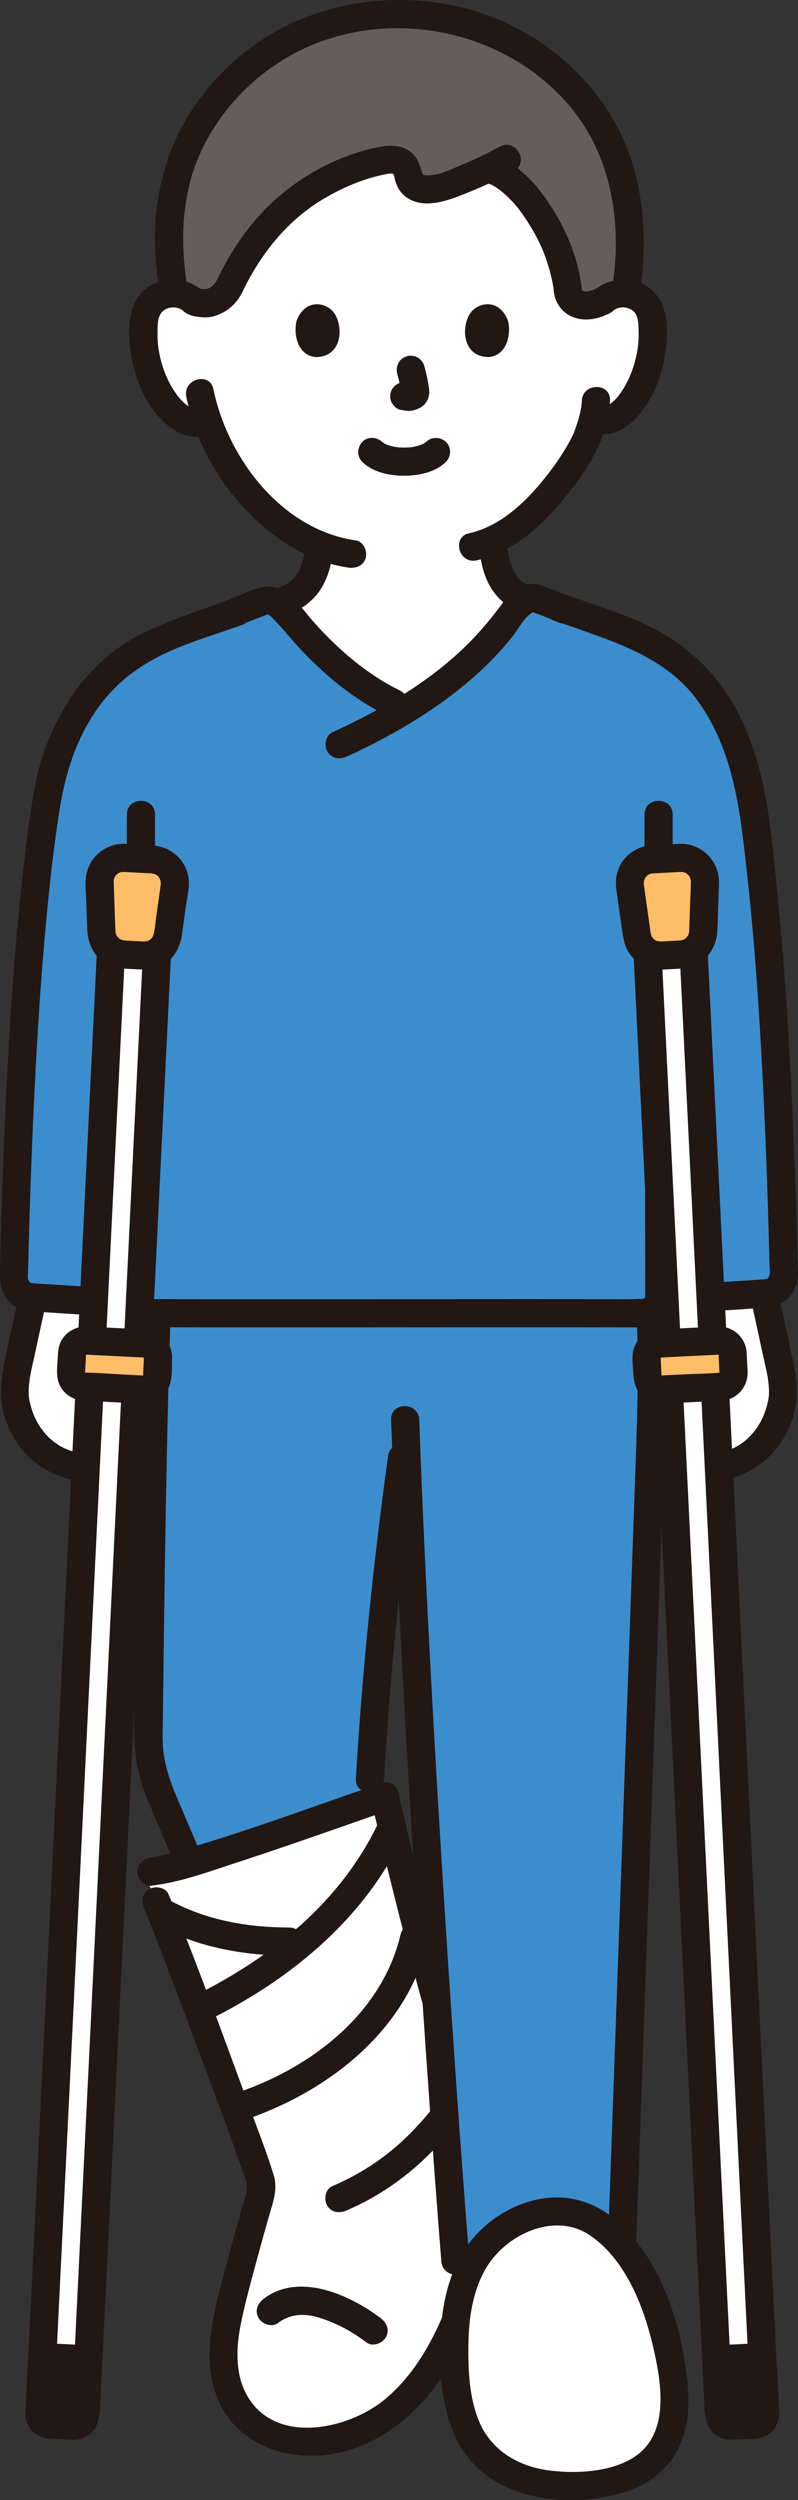 <?xml version="1.0" encoding="UTF-8"?><svg id="b" xmlns="http://www.w3.org/2000/svg" width="113.421" height="355.121" viewBox="0 0 113.421 355.121"><rect x="0" y="0" width="113.421" height="355.121" fill="#333333" stroke="none"/><defs><style>.d{fill:#3d8dcc;}.e{fill:#fff;}.f{fill:#211715;}.g{fill:#645d5c;}.h{fill:#febe69;}</style></defs><g id="c"><path class="e" d="M70.244,78.757c.36,2.12.96,4.52,3.78,6.08.05.02.36.16.79.36-.63.32-1.22.86-1.57,1.37-4.3,6.21-10.14,11.12-17.34,15.26l-.11-2.04c-3.26-1.57-5.75-3.51-8.7-6.11-2.76-2.44-3.8-3.8-6.19-6.49-.34-.38-.85-.99-1.48-1.42.98-.45,1.93-.9,2.03-.93,2.81-1.56,3.41-3.96,3.78-6.08.09-.5.16-.93.21-1.3-3.6-1.47-6.92-4.02-9.81-7.24-2.83-3.16-4.65-6.52-5.8-9.52l-1.9-.6c-1.18,0-2.12-.67-2.9-1.29-1.25-1.01-2.14-2.33-2.83-3.71-1.41-2.84-2.03-6.02-1.76-9.13.08-.79.21-1.6.61-2.32.56-1.01,1.68-1.75,2.92-1.94.24-.04.49-.05.73-.03,1.01.02,1.99.4,2.71,1.04.32.23,1.28.38,1.73.36,1.45-.05,2.81-.92,3.65-2.76,3.96-8.24,10.39-14.72,21.07-17.39,1.01-.26,2.21-.44,3.05.06,1.25.75.83,2.41,1.87,3.32,1.11.96,3.12.58,4.63.06,2.31-.79,4.54-1.72,6.66-2.78l.38.75c1.52.6,3.29,2.29,4.34,3.5,3.13,3.84,5.14,8.25,5.84,12.78l.04.26c.02,1.5.94,2.02,1.31,2.22,1,.53,2.42.33,3.76-.38.83-.74,2.02-1.13,3.17-1.04l.27.03c1.23.19,2.36.93,2.92,1.94.4.72.53,1.53.61,2.32.27,3.11-.35,6.29-1.76,9.13-.69,1.38-1.59,2.7-2.83,3.71-.96.76-1.92,1.2-3.31.78l-.5-.14c-.31,1.19-.71,2.23-.89,2.74-.98,2.5-6.53,11.4-13.49,14.56.07.55.16,1.18.31,2.01Z"/><path class="e" d="M13.344,184.837c-.1,1.87-.19,3.75-.28,5.62l-.85-.04c-1.04-.05-1.93.75-1.98,1.8l-.14,2.75c-.05,1.05.76,1.94,1.8,1.99l.85.04c-.18,3.81-.37,7.62-.56,11.43l-.64-.03c-6.47-.71-9-6.28-9.41-9.73-.2-1.68.15-3.38.51-5.04.66-3.12,1.34-6.24,2.03-9.35l8.67.56Z"/><path class="e" d="M110.724,193.627c.36,1.66.71,3.36.51,5.04-.4,3.39-2.85,8.82-9.07,9.68-.19-3.79-.37-7.57-.55-11.35l.84-.04c1.05-.05,1.86-.94,1.8-1.99l-.13-2.75c-.05-1.05-.94-1.85-1.99-1.8l-.84.04c-.11-2.09-.21-4.17-.31-6.25l7.59-.49c.73,3.3,1.45,6.6,2.15,9.91Z"/><path class="g" d="M44.019,4.362c-2.388.95-4.59,2.166-6.598,3.606-5.725,4.106-12.17,11.258-13.277,22.641-.059.609-.103,1.23-.131,1.863-.181,4.124.986,11.12.79,9.203.97.041,1.923.415,2.616,1.04,0,0,1.946.327,2.909.105,1.401-.323,2.466-2.505,2.466-2.505,3.963-8.234,10.395-14.723,21.073-17.393,1.01-.253,2.208-.433,3.053.069,1.249.743.821,2.4,1.87,3.315,1.108.965,3.114.579,4.63.059,2.023-.694,3.987-1.496,5.869-2.407.492.149.871.266.871.266,1.559.48,3.479,2.279,4.6,3.569,3.188,3.903,5.224,8.382,5.904,12.989.146.589.277,1.197.573,1.73.262.472.675.885,1.195,1.03.788.218,1.969-.121,2.674-.535l1.239-.728c.746-.453,1.66-.672,2.55-.598.466-2.725.748-5.705.595-9.208-.237-5.406-1.707-10.725-4.552-15.312-1.192-1.922-2.605-3.698-4.188-5.298-.638-.644-1.606-1.586-2.266-2.159-1.052-.914-3.391-2.491-5.511-3.655-1.545-.848-3.155-1.573-4.813-2.158-3.666-1.293-7.537-1.871-11.41-1.871-4.689,0-8.943.836-12.731,2.343Z"/><path class="f" d="M90.86,41.995c1.457-8.956.56-18.445-4.436-26.227-4.669-7.273-12.247-12.596-20.63-14.672C57.327-1,47.984-.106,40.213,3.911c-5.802,2.999-10.857,7.844-14.05,13.543-2.162,3.858-3.435,8.095-3.946,12.477-.468,4.015-.079,8.091.564,12.067.173,1.067,1.5,1.661,2.46,1.397,1.135-.312,1.57-1.39,1.397-2.46-1.042-6.436-.906-13.112,1.81-19.147,2.352-5.226,6.263-9.685,11.048-12.823,13.04-8.551,31.508-5.742,41.508,6.143,6.006,7.138,7.461,16.829,5.998,25.825-.173,1.065.277,2.152,1.397,2.46.955.262,2.286-.325,2.46-1.397h0Z"/><path class="f" d="M71.031,20.826c-1.743.954-3.53,1.834-5.373,2.577-1.458.588-3.43,1.645-5.059,1.495-.604-.055-.467-.008-.658-.558-.266-.767-.465-1.513-.983-2.159-1.292-1.613-3.364-1.661-5.237-1.278-6.364,1.301-12.482,4.875-16.832,9.672-2.363,2.606-4.286,5.572-5.823,8.73-1.121,2.306,2.327,4.336,3.454,2.019,2.544-5.232,6.168-9.838,11.177-12.901,2.75-1.681,5.907-3.058,9.087-3.664.271-.052.631-.149.912-.099.262.047.137-.006.171.031.175.189.227.765.306.997.135.392.285.801.499,1.158.888,1.482,2.612,2.119,4.279,2.046,2.078-.092,4.08-.941,5.98-1.717,2.093-.855,4.136-1.81,6.119-2.896,2.259-1.237.242-4.692-2.019-3.454h0Z"/><path class="f" d="M73.381,29.249c.6.744,1.32,1.764,1.909,2.719.597.969,1.136,1.973,1.609,3.008.349.763.748,1.828,1.056,2.852.327,1.087.575,2.194.754,3.315.165,1.036,1.511,1.704,2.46,1.397,1.125-.364,1.574-1.35,1.397-2.46-.808-5.064-3.156-9.694-6.356-13.66-.66-.818-2.151-.738-2.828,0-.797.868-.704,1.956,0,2.828h0Z"/><path class="f" d="M69.627,26.153c.131.042.26.089.387.142l-.478-.202c.625.27,1.193.65,1.732,1.063l-.405-.313c.918.712,1.757,1.528,2.518,2.406.321.371.938.586,1.414.586.491,0,1.076-.218,1.414-.586.35-.381.61-.882.586-1.414-.025-.552-.223-.996-.586-1.414-.673-.776-1.408-1.504-2.203-2.155-1.008-.825-2.061-1.573-3.317-1.97-.998-.316-2.227.371-2.46,1.397-.248,1.091.329,2.122,1.397,2.46h0Z"/><path class="f" d="M37.813,88.697c1.417-.584,2.785-1.287,4.178-1.925.105-.048.211-.094.316-.143.249-.115-.549.229-.351.148.193-.079.39-.153.575-.251.678-.36,1.319-.865,1.871-1.394,1.003-.963,1.683-2.159,2.162-3.452.438-1.183.639-2.464.807-3.71.076-.558.096-1.033-.202-1.541-.243-.415-.718-.811-1.195-.919-.939-.214-2.31.288-2.46,1.397-.141,1.042-.31,2.099-.609,3.109-.065.221-.142.438-.219.655-.017.049-.057.111-.063.163,0,.008.184-.396.087-.208-.064.122-.116.251-.179.374-.121.233-.255.46-.402.678-.042.061-.288.399-.102.151.184-.245-.116.127-.175.191-.184.2-.382.38-.584.561-.275.247.267-.177-.047.04-.145.1-.289.2-.439.293-.369.229-.023.027.111.008-.164.024-.374.156-.523.22-.087.037-.173.076-.259.115-.664.301-1.323.614-1.983.924-.38.178-.76.357-1.141.535-.234.109-1.214.528-.237.126-.503.207-.909.431-1.195.919-.251.429-.357,1.061-.202,1.541.3.928,1.424,1.824,2.46,1.397h0Z"/><path class="f" d="M67.931,76.748c.336,2.608.682,5.323,2.338,7.468.467.604.979,1.104,1.582,1.571.323.25.653.495,1.011.694.203.113.419.214.639.29.109.038-.617-.273-.343-.144.662.312,1.328.614,1.99.925.672.316,1.339.653,2.023.943.517.219.975.358,1.541.202.464-.128.967-.486,1.195-.919.453-.857.311-2.3-.718-2.736-.748-.317-1.477-.687-2.212-1.032-.454-.213-.909-.427-1.364-.637-.145-.067-.29-.134-.436-.199-.163-.072-.539-.25-.573-.243-.156.031.432.237.205.054-.142-.115-.327-.212-.482-.31-.182-.133-.172-.122.03.033-.078-.063-.156-.127-.231-.193-.213-.186-.704-.54-.787-.818.173.227.196.255.069.082-.051-.072-.1-.145-.148-.219-.094-.145-.182-.295-.264-.447-.033-.061-.172-.441-.226-.456.117.286.136.329.055.131-.03-.077-.06-.155-.088-.233-.219-.607-.367-1.236-.486-1.869-.073-.389-.141-.78-.204-1.171-.034-.206-.065-.413-.095-.62-.014-.094-.027-.188-.04-.282.041.308.047.353.019.137-.133-1.034-.824-2.053-2-2-.969.043-2.143.889-2,2h0Z"/><path class="f" d="M87.154,44.13c.95-.794,2.644-.556,3.226.531.375.699.37,1.622.387,2.395.02.966-.031,1.939-.205,2.891-.35,1.913-1.008,3.76-2.046,5.409-.434.689-.968,1.375-1.608,1.884-.573.456-.883.595-1.563.414-2.49-.664-3.552,3.193-1.063,3.857,3.162.843,5.64-1.188,7.364-3.648,1.701-2.426,2.633-5.395,2.989-8.312.338-2.768.328-6.271-1.911-8.284-2.431-2.185-5.961-2.002-8.397.035-.829.693-.716,2.112,0,2.828.821.821,1.997.695,2.828,0h0Z"/><path class="f" d="M78.672,40.882c.047,1.617.797,3.121,2.246,3.912,1.867,1.019,4.033.594,5.832-.352.928-.488,1.285-1.857.718-2.736-.609-.944-1.744-1.239-2.736-.718-.169.089-.341.172-.516.248l.478-.202c-.44.185-.893.323-1.365.394l.532-.071c-.346.045-.69.053-1.036.007l.532.071c-.221-.035-.434-.091-.643-.174l.478.202c-.221-.096-.429-.214-.621-.36l.405.313c-.147-.116-.278-.247-.395-.394l.313.405c-.115-.152-.208-.314-.284-.488l.202.478c-.087-.214-.144-.433-.179-.662l.071.532c-.017-.135-.027-.269-.031-.405-.015-.522-.213-1.041-.586-1.414-.347-.347-.916-.608-1.414-.586-1.058.047-2.032.88-2,2h0Z"/><path class="f" d="M26.409,44.443c.672.458,1.67.58,2.452.631.674.044,1.402-.074,2.032-.318.836-.324,1.571-.759,2.213-1.396.584-.58,1.068-1.287,1.414-2.034.231-.5.353-.991.202-1.541-.128-.464-.486-.967-.919-1.195-.464-.245-1.026-.368-1.541-.202-.468.152-.98.454-1.195.919-.192.414-.419.805-.695,1.169l.313-.405c-.233.296-.492.563-.788.797l.405-.313c-.275.21-.568.384-.887.52l.478-.202c-.287.116-.582.197-.889.243l.532-.071c-.342.046-.673.038-1.014-.006l.532.071c-.316-.045-.634-.106-.93-.228l.478.202c-.06-.028-.117-.057-.172-.095-.411-.28-1.075-.33-1.541-.202s-.967.486-1.195.919c-.245.464-.368,1.026-.202,1.541s.47.889.919,1.195h0Z"/><path class="f" d="M82.703,56.899c-.06,1.387-.485,2.732-.943,4.034-.085.242-.181.481-.26.725-.107.333.222-.41.039-.098-.156.266-.272.563-.417.837-.9,1.696-1.995,3.331-3.158,4.837-2.831,3.667-6.596,7.478-11.292,8.507-2.513.551-1.45,4.408,1.063,3.857,5.557-1.218,10.008-5.587,13.371-9.941,2.876-3.723,5.386-7.922,5.596-12.758.112-2.574-3.889-2.568-4,0h0Z"/><path class="f" d="M28.832,41.301c-2.435-2.036-5.968-2.218-8.397-.035-2.3,2.067-2.246,5.686-1.881,8.512.38,2.935,1.373,5.913,3.13,8.322,1.782,2.444,4.437,4.515,7.614,3.815,1.055-.233,1.672-1.458,1.397-2.46-.299-1.088-1.402-1.63-2.46-1.397-1.344.296-2.781-1.476-3.433-2.457-1.103-1.66-1.8-3.55-2.176-5.501-.181-.938-.247-1.891-.238-2.845.008-.831-.017-1.843.39-2.594.587-1.084,2.273-1.328,3.226-.531.828.692,2.017.812,2.828,0,.712-.712.832-2.132,0-2.828h0Z"/><path class="f" d="M26.477,56.345c1.151,5.598,3.831,10.849,7.607,15.129,3.998,4.533,9.348,8.282,15.44,9.149,1.068.152,2.148-.262,2.46-1.397.258-.938-.321-2.307-1.397-2.46-10.486-1.493-18.22-11.602-20.253-21.485-.518-2.52-4.375-1.453-3.857,1.063h0Z"/><path class="f" d="M51.484,65.6c1.527,1.495,3.891,1.974,5.951,1.973s4.424-.477,5.952-1.973c.749-.733.79-2.103,0-2.828-.805-.739-2.029-.782-2.828,0-.077.075-.371.31-.041.055.342-.264-.04.018-.137.078-.118.072-.239.139-.362.201-.081.041-.174.073-.252.118.101-.058.465-.177.15-.069-.396.136-.793.253-1.206.33-.151.028-.489.171-.019.014-.111.037-.256.028-.37.038-.295.025-.59.036-.886.036-.27,0-.541-.009-.811-.03-.127-.01-.321-.059-.447-.044.192-.023.352.053.048-.002-.415-.074-.826-.179-1.223-.323-.161-.059-.419-.229.101.051-.068-.037-.142-.064-.211-.098-.137-.067-.272-.14-.402-.221-.099-.061-.191-.136-.291-.197.577.35.276.223.113.063-.748-.733-2.092-.802-2.828,0-.726.791-.799,2.046,0,2.828h0Z"/><path class="f" d="M56.453,53.056c.244.931.479,1.877.619,2.831l-.071-.532c.017.131.024.259.011.391l.071-.532c-.009.061-.023.118-.043.176l.202-.478c-.018.041-.037.076-.062.113l.313-.405c-.029.035-.057.063-.092.091l.405-.313c-.072.046-.147.083-.224.119l.478-.202c-.123.052-.246.089-.378.11l.532-.071c-.119.014-.236.013-.355,0l.532.071c-.134-.019-.265-.051-.399-.069-.266-.083-.532-.095-.798-.036-.266.012-.514.091-.744.237-.415.243-.811.718-.919,1.195-.117.512-.091,1.087.202,1.541.26.403.695.852,1.195.919.353.048.696.136,1.055.152.577.025,1.105-.156,1.617-.394.645-.299,1.153-.91,1.324-1.603.147-.593.087-1.071-.014-1.665-.154-.912-.365-1.816-.599-2.71-.127-.483-.49-.944-.919-1.195s-1.061-.357-1.541-.202c-.484.157-.951.457-1.195.919-.253.48-.342,1.007-.202,1.541h0Z"/><path class="f" d="M42.183,45.47c-.462,1.502-.161,4.957,2.684,5.251,3.761-.022,3.961-4.199,2.695-6.163-1.036-1.608-4.084-2.277-5.379.913Z"/><path class="f" d="M72.173,45.47c.462,1.502.161,4.957-2.684,5.251-3.761-.023-3.961-4.2-2.695-6.163,1.036-1.608,4.084-2.277,5.379.913Z"/><path class="f" d="M106.253,182.507c.728,3.231,1.44,6.466,2.134,9.705.325,1.52.75,3.061.87,4.614.096,1.243.038,1.726-.24,2.8-.894,3.45-3.508,6.31-7.188,6.771-1.072.134-2,.823-2,2,0,.977.921,2.135,2,2,5.238-.656,9.226-3.992,10.846-9.023.888-2.759.569-5.49-.017-8.282-.816-3.89-1.674-7.772-2.548-11.649-.565-2.51-4.423-1.448-3.857,1.063h0Z"/><path class="f" d="M3.259,181.443c-.855,3.797-1.69,7.598-2.496,11.406-.608,2.872-.984,5.681-.069,8.525,1.62,5.032,5.608,8.367,10.846,9.023,1.074.134,2-1.015,2-2,0-1.193-.923-1.865-2-2-3.683-.461-6.291-3.321-7.188-6.771-.273-1.049-.333-1.577-.24-2.8.112-1.471.511-2.932.819-4.371.71-3.32,1.439-6.636,2.185-9.948.565-2.507-3.291-3.578-3.857-1.063h0Z"/><path class="d" d="M89.399,89.899c-.267-.115-.54-.232-.819-.35-4.812-1.737-9.122-3.293-9.122-3.293l-.577-.208c-.937-.392-1.827-.752-2.573-1.031-1.032-.386-2.427.628-3.063,1.548-3.904,5.645-9.086,10.218-15.406,14.117-4.336-1.72-7.212-3.889-10.749-7.006-2.76-2.44-3.8-3.8-6.19-6.49-.67-.76-2.044-2.423-3.618-1.773-.917.378-2.621.962-4.406,1.784-1.562.564-4.7,1.697-8.087,2.919-1.446.611-2.735,1.19-3.772,1.694-1.093.536-4.28,2.747-5.181,3.532-4.517,3.937-7.911,11.103-8.888,16.672-3.25,18.514-4.5,48.387-4.98,69.533-.031,1.386.937,2.58,2.311,2.706l13.958.905s.579.038,1.452.094c.139.721.891,1.269,1.805,1.269,16.657.06,43.191-.019,65.002.014,1.772.003,3.512.006,5.214.01,1.115,0,2.004-.735,2.004-1.648,0-.066,0-.137,0-.211.856-.057,1.422-.094,1.422-.094l13.958-.905c1.373-.126,2.342-1.32,2.311-2.706-.48-21.146-1.73-51.019-4.98-69.533-.978-5.569-4.371-12.735-8.888-16.672-.901-.785-4.087-2.996-5.181-3.532-.837-.407-1.838-.863-2.954-1.345Z"/><path class="f" d="M95.133,186.591c4.601-.298,9.222-.491,13.815-.896,2.082-.183,3.786-1.432,4.317-3.51.27-1.059.113-2.253.086-3.336-.032-1.285-.065-2.57-.101-3.855-.145-5.186-.326-10.37-.552-15.553-.463-10.619-1.089-21.239-2.147-31.817-.938-9.379-1.516-19.373-6.373-27.69-2.531-4.334-6.04-7.74-10.41-10.198-4.27-2.401-9.187-3.751-13.779-5.409-2.425-.876-3.47,2.988-1.063,3.857,7.292,2.632,15.369,4.762,20.094,11.16,5.408,7.322,6.231,16.318,7.195,25.079,1.1,9.999,1.756,20.047,2.254,30.093.247,4.975.447,9.953.612,14.931.078,2.344.147,4.688.21,7.033.029,1.088.056,2.175.082,3.263.018.749.269,1.602-.479,1.961.33-.158-.171.006-.404.021l-1.58.102-4.798.311-6.979.453c-2.556.166-2.574,4.167,0,4h0Z"/><path class="f" d="M18.235,183.157c-4.504-.292-9.006-.609-13.511-.876-.239-.014-.544-.153-.249-.011-.713-.345-.5-1.053-.483-1.783.055-2.334.117-4.669.187-7.003.146-4.902.325-9.804.546-14.703.457-10.146,1.068-20.292,2.074-30.399.432-4.343.935-8.681,1.607-12.993.692-4.436,1.808-8.594,4.042-12.527,2.297-4.045,5.264-6.947,9.264-9.158,3.956-2.186,8.491-3.422,12.731-4.953,2.403-.867,1.366-4.734-1.063-3.857-4.269,1.541-8.609,2.944-12.721,4.878-3.592,1.689-6.898,4.371-9.303,7.511-3.036,3.962-5.275,8.799-6.244,13.704-.888,4.494-1.411,9.084-1.918,13.634-1.164,10.463-1.838,20.98-2.345,31.493-.255,5.278-.459,10.559-.624,15.84-.078,2.487-.147,4.975-.208,7.462-.059,2.424-.105,4.921,2.306,6.283,1.049.592,2.273.575,3.438.65l4.873.316,7.601.493c2.57.167,2.56-3.834,0-4h0Z"/><path class="d" d="M31.971,186.54c10.156.008,22.163-.007,34.077-.013,0,9.835,0,20.621,0,20.621h-8.937c-2.151,15.508-3.615,29.889-4.53,45.488v3.318c-6.129,2.132-18.192,6.432-25.66,8.606-1.486-3.493-3.174-7.439-4.561-10.735l-.58-2.11c-.46-1.68-.68-3.42-.66-5.16.12-8.959.4-39.363,1.127-60.033,2.971.01,6.238.015,9.724.018Z"/><path class="f" d="M54.581,252.636c.889-15.04,2.394-30.032,4.459-44.956.148-1.069-.259-2.148-1.397-2.46-.934-.257-2.311.32-2.46,1.397-2.114,15.28-3.691,30.619-4.602,46.019-.152,2.571,3.849,2.563,4,0h0Z"/><path class="f" d="M20.26,186.515c-.415,11.651-.63,23.309-.811,34.966-.081,5.203-.15,10.406-.214,15.61-.044,3.603-.308,7.289-.078,10.887.166,2.594.784,5.22,1.795,7.615,1.545,3.658,3.108,7.308,4.661,10.962.422.994,1.889,1.213,2.736.718,1.029-.602,1.142-1.738.718-2.736-1.33-3.131-2.668-6.259-3.996-9.392-.794-1.872-1.452-3.794-1.769-5.814-.299-1.907-.167-3.877-.144-5.802.022-1.866.044-3.731.067-5.597.13-10.718.282-21.436.509-32.152.136-6.422.298-12.844.526-19.264.092-2.574-3.909-2.571-4,0h0Z"/><path class="e" d="M64.27,330.788c.088-.202.175-.404.26-.607,1.481-3.526,2.775-7.18,4.028-10.793,2.01-5.792,5.173-16.666-1.824-20.619-.096-.054-.195-.104-.297-.146-3.622-10.304-8.29-28.662-11.737-43.396-6.337,2.144-28.161,10.077-33.19,10.613l-1.063.113c.887,2.055,1.775,4.109,1.775,4.109,2.292,5.307,14.895,39.139,14.897,39.957l.004,1.456c-.616,1.969-3.828,13.21-4.844,18.222-1.357,6.696-.242,13.667,6.905,16.315,3.423,1.268,7.292,1.035,10.724-.207,6.937-2.51,11.492-8.464,14.362-15.017Z"/><path class="f" d="M20.495,271.071c.146.34-.173-.427.072.173.106.259.212.518.317.778.258.638.511,1.278.762,1.919.691,1.761,1.37,3.526,2.046,5.293,1.689,4.418,3.352,8.845,5.003,13.276,1.541,4.137,3.073,8.277,4.572,12.43.48,1.331.96,2.662,1.419,4.001.131.383.251.769.382,1.151.034.099.045.225.093.316.131.249.087-.637-.042-.214-.119.388.04.751-.035,1.107-.076.361-.215.72-.319,1.075-.306,1.046-.605,2.094-.901,3.143-.776,2.75-1.53,5.506-2.24,8.274-1.398,5.443-2.939,11.374-.737,16.827,2.846,7.046,10.922,9.404,17.874,7.63,6.756-1.725,12.007-6.832,15.385-12.755,1.907-3.343,3.259-6.994,4.577-10.599,1.095-2.993,2.21-6.001,3.048-9.079,1.397-5.136,2.423-11.662-1.081-16.209-.864-1.121-1.969-2.086-3.244-2.713l.919,1.195c-4.864-13.895-8.211-28.387-11.577-42.701-.589-2.505-4.447-1.444-3.857,1.063,2.033,8.646,4.164,17.27,6.496,25.84,1.04,3.82,2.119,7.631,3.292,11.412.509,1.64,1.036,3.275,1.597,4.898.381,1.102.835,1.516,1.8,2.129.542.344,1.037.793,1.429,1.303,1.73,2.253,1.672,5.51,1.326,8.182-.377,2.911-1.25,5.76-2.203,8.527-2.691,7.813-5.292,16.433-11.84,21.955-5.373,4.532-16.164,6.758-19.967-.925-1.382-2.792-1.285-6.222-.719-9.21.575-3.036,1.409-6.032,2.211-9.014.753-2.801,1.53-5.597,2.349-8.379.409-1.389.629-2.827.194-4.238-1.044-3.389-2.365-6.711-3.587-10.038-3.431-9.342-6.842-18.708-10.568-27.937-.258-.638-.521-1.274-.793-1.906-.427-.992-1.886-1.215-2.736-.718-1.026.6-1.146,1.74-.718,2.736h0Z"/><path class="f" d="M21.511,267.84c4.125-.472,8.191-2,12.117-3.276,5.211-1.694,10.385-3.498,15.557-5.307,2.051-.717,4.099-1.443,6.158-2.139,2.426-.82,1.385-4.685-1.063-3.857-9.198,3.108-18.291,6.555-27.614,9.284-1.052.308-2.108.606-3.173.869-.446.11-.894.216-1.345.307-.166.033-.333.062-.5.095-.571.113.032.006-.137.025-1.073.123-2,.831-2,2,0,.986.92,2.123,2,2h0Z"/><path class="f" d="M22.457,273.57c5.821,3.032,12.107,4.196,18.636,4.213,2.574.007,2.578-3.993,0-4-5.811-.015-11.437-.969-16.617-3.667-2.28-1.188-4.305,2.263-2.019,3.454h0Z"/><path class="f" d="M53.586,259.31c-5.16,10.583-14.346,18.167-24.646,23.506-2.286,1.185-.266,4.638,2.019,3.454,10.847-5.623,20.648-13.8,26.081-24.941,1.124-2.305-2.325-4.335-3.454-2.019h0Z"/><path class="f" d="M56.927,274.802c-2.693,11.4-13.029,19.142-23.706,22.613-2.438.792-1.395,4.656,1.063,3.857,11.971-3.891,23.482-12.631,26.5-25.407.591-2.503-3.265-3.572-3.857-1.063h0Z"/><path class="f" d="M39.493,329.974c1.817-1.383,3.856-1.413,6.023-.726,2.362.749,4.542,1.933,6.579,3.478.861.653,2.237.136,2.736-.718.6-1.026.146-2.082-.718-2.736-4.374-3.318-11.607-6.582-16.64-2.752-.858.653-1.31,1.724-.718,2.736.494.845,1.872,1.376,2.736.718h0Z"/><path class="f" d="M49.231,313.983c4.341-1.851,8.277-4.545,11.636-7.858,1.56-1.539,3.083-3.205,4.332-5.01,1.202-1.736,2.186-4.095,1.421-6.201-.369-1.015-1.359-1.699-2.46-1.397-.979.269-1.767,1.44-1.397,2.46.194.535.106,1.057-.162,1.653-.303.673-.722,1.286-1.155,1.88.346-.474-.021.019-.173.207-.177.219-.356.436-.537.651-.328.39-.662.774-1.003,1.153-.727.808-1.485,1.588-2.275,2.336-2.993,2.834-6.456,5.056-10.246,6.672-.994.424-1.214,1.888-.718,2.736.601,1.028,1.739,1.143,2.736.718h0Z"/><path class="d" d="M89.013,301.897c.168-4.733.336-9.467.506-14.202.13-3.83.27-7.66.4-11.5.12-3.44.25-6.87.37-10.31.68-19.3,1.36-38.59,2.05-57.89.18-5.24.37-10.48.3-15.73-.019-1.948-.075-3.897-.164-5.845-.236.08-.495.124-.768.124-10.501-.026-22.487-.019-34.119-.011,0,7.184,0,15.119,0,15.119,1.093,32.168,4.398,85.09,7.136,119.547,0,0,13.106,0,23.598,0,.233-6.437.461-12.869.689-19.301Z"/><path class="f" d="M55.589,201.652c.51,14.947,1.281,29.885,2.125,44.816.939,16.605,1.992,33.204,3.156,49.795.583,8.315,1.195,16.627,1.855,24.936.202,2.549,4.204,2.571,4,0-1.228-15.474-2.304-30.96-3.3-46.45-1.057-16.439-2.02-32.884-2.827-49.337-.388-7.918-.739-15.837-1.01-23.76-.088-2.567-4.088-2.579-4,0h0Z"/><path class="f" d="M90.46,186.175c.403,8.439.056,16.878-.245,25.314-.309,8.65-.616,17.3-.922,25.95-.604,17.08-1.196,34.161-1.809,51.241-.347,9.678-.687,19.357-1.035,29.035-.093,2.574,3.908,2.571,4,0,.609-16.949,1.206-33.898,1.805-50.847.612-17.295,1.219-34.59,1.835-51.885.342-9.597.828-19.207.369-28.808-.122-2.563-4.123-2.578-4,0h0Z"/><path class="e" d="M66.767,345.812c-1.404-2.721-1.939-5.939-2.111-9.133-.277-5.141.012-10.513,2.435-15.056,3.247-6.088,12.017-10.135,18.168-5.566,6.832,5.075,10.102,15.982,10.604,24.068.376,6.067-2.478,10.781-8.607,12.2-5.1,1.181-11.13,1.166-15.778-1.52-2.175-1.257-3.678-2.991-4.711-4.994Z"/><path class="f" d="M68.494,344.802c-1.759-3.536-1.962-7.692-1.922-11.574.039-3.81.565-7.828,2.561-11.152,2.874-4.785,9.826-7.991,14.83-4.497,5.178,3.615,7.726,10.538,9.025,16.447,1.135,5.162,2.125,12.132-3.292,15.247-3.216,1.849-7.712,2.077-11.315,1.67-4.155-.47-7.881-2.377-9.888-6.141-1.211-2.273-4.665-.254-3.454,2.019,4.408,8.27,15.348,9.667,23.608,7.205,3.425-1.021,6.445-3.299,7.94-6.602,1.604-3.545,1.407-7.299.872-11.061-1.052-7.395-3.843-15.53-9.517-20.674-3-2.721-6.65-4.009-10.69-3.428-3.649.524-7.119,2.478-9.604,5.186-3.395,3.7-4.676,8.723-4.998,13.622-.347,5.264.008,10.966,2.389,15.753,1.146,2.305,4.598.281,3.454-2.019Z"/><path class="f" d="M49.272,107.466c6.068-2.785,11.887-6.115,17.021-10.409,2.321-1.941,4.473-4.085,6.381-6.434.854-1.052,1.595-2.545,2.652-3.388.176-.14.38-.301.611-.324-.459.046.422.256.544.305.928.363,1.846.749,2.762,1.141.992.425,2.144.296,2.736-.718.492-.842.281-2.309-.718-2.736-.981-.42-1.963-.838-2.953-1.239-.825-.334-1.68-.765-2.594-.728-1.76.07-3.205,1.259-4.198,2.619-1.903,2.607-3.974,5.013-6.36,7.195-5.236,4.786-11.487,8.318-17.904,11.263-.982.451-1.224,1.87-.718,2.736.59,1.008,1.751,1.17,2.736.718h0Z"/><path class="f" d="M91.606,115.686c0,10.31.028,20.62.046,30.931.02,11.799.044,23.598.057,35.397,0,.692.002,1.383.002,2.075,0,.246-.007.493,0,.738-.009-.301.345-.18-.195-.283-.643-.122-1.465-.003-2.122-.005-4.947-.01-9.893-.013-14.84-.013-10.273,0-20.547.012-30.82.016-4.674.002-9.348.002-14.022-.003-2.067-.003-4.135-.006-6.202-.012-.469-.001-.938-.003-1.407-.004-.086,0-.595-.028-.611-.002.002-.004.126.483.166.481.008,0,.002-1.359.002-1.477.013-5.945.057-11.889.096-17.834.101-15.332.233-30.665.271-45.998.003-1.336.005-2.671.006-4.007,0-2.574-4-2.578-4,0-.001,15.267-.145,30.533-.249,45.8-.045,6.7-.094,13.4-.119,20.1-.004,1.046-.037,2.097-.007,3.143.08,2.81,2.25,3.787,4.754,3.795,4.379.014,8.758.018,13.137.02,10.394.003,20.788-.011,31.182-.015,5.297-.002,10.593-.003,15.89.002,2.516.002,5.032.006,7.549.011,1.272.003,2.558.092,3.701-.575,1.125-.657,1.772-1.778,1.84-3.07.203-3.864-.009-7.797-.015-11.664-.01-6.637-.022-13.274-.033-19.911-.02-11.915-.046-23.829-.056-35.744,0-.63-.001-1.26-.001-1.89,0-2.574-4-2.578-4,0h0Z"/><path class="f" d="M33.839,88.942c1.146-.519,2.322-.953,3.493-1.411.16-.063.324-.12.481-.191.593-.267.2-.077.182-.082.361.102.661.447.911.702,1.458,1.487,2.728,3.154,4.174,4.656,3.369,3.501,7.323,6.752,11.701,8.896,2.303,1.128,4.333-2.321,2.019-3.454-4.65-2.277-8.718-5.793-12.152-9.637-1.444-1.616-2.844-3.801-4.867-4.735-1.311-.605-2.496-.403-3.789.094-1.403.539-2.8,1.086-4.17,1.707-.984.446-1.223,1.873-.718,2.736.592,1.012,1.749,1.165,2.736.718h0Z"/><path class="e" d="M5.642,342.451c3.545-71.828,7.091-145.742,10.636-217.57h6.553c-3.545,71.828-7.091,145.742-10.636,217.57h-6.553Z"/><path class="f" d="M7.513,334.877l3.412.168c.843.042,1.493.754,1.452,1.598-.114,2.308-.241,4.877-.319,6.461-.042.843-.759,1.487-1.602,1.445l-3.412-.168c-.843-.042-1.493-.759-1.451-1.602l.318-6.45c.042-.843.759-1.493,1.602-1.451Z"/><path class="f" d="M7.513,336.877l1.946.096,1.203.059c.079.004.169.021.248.012.093-.011-.294-.044-.258-.036.321.071-.068-.046-.121-.074.303.163-.19-.238-.051-.064.132.166-.105-.181-.109-.174-.01.017.161.21.126.213.003,0-.171-.386-.095-.184.087.233.025-.397-.025-.149-.083.404-.041.882-.061,1.295-.042.842-.083,1.683-.125,2.525-.036.734-.073,1.469-.109,2.203-.007.143-.038.301-.022.443.027.246.099-.394.017-.151-.071.211.094-.191.09-.183-.074.14-.181.192.105-.097-.064.064-.188.135.023.012.28-.164.003.008-.051.018-.237.047.361-.156.129-.067-.194.074.435.014.079-.027-.022-.002-.045-.003-.067-.003-.125-.004-.25-.012-.375-.019l-1.309-.065-1.245-.061c-.113-.006-.23-.021-.342-.017-.02,0-.047-.008-.067-.003-.019.004-1.261-.092.133.018.177.03.182.025.012-.015l.244.106c-.072-.04-.193-.153-.006.022.283.265-.104-.235.09.106.153.27.026.044.01.004-.126-.314.039.101.052.135-.121-.314-.028.38.01.02.001-.012,0-.025.002-.037.016-.186.018-.375.028-.561l.118-2.387.138-2.806c.01-.205.044-.424.031-.629,0-.008.004-.022.001-.03.079.249-.083.369-.003.149l-.106.244c.088-.143.081-.145-.022-.006-.206.221-.037.043.002.012l-.215.154c.05-.037.103-.069.159-.097.19-.03-.177.076-.19.081.37-.142-.43.008-.021.01,1.046.007,2.048-.925,2-2-.049-1.09-.879-1.992-2-2-1.242-.008-2.473.627-3.105,1.717-.343.591-.467,1.207-.504,1.879-.044.789-.078,1.578-.117,2.367l-.147,2.984c-.05,1.007-.094,1.951.47,2.869.645,1.05,1.737,1.605,2.943,1.688.301.021.603.03.904.045.83.041,1.664.113,2.495.123,1.223.015,2.365-.591,3.039-1.609.577-.873.569-1.891.619-2.895.045-.92.091-1.841.136-2.761.047-.947.201-1.957.121-2.902-.123-1.464-1.071-2.792-2.528-3.197-.499-.138-1.027-.145-1.541-.17-.928-.046-1.857-.092-2.785-.137-1.047-.052-2.047.957-2,2,.051,1.128.879,1.945,2,2Z"/><path class="f" d="M20.831,124.881c-1.397,28.303-2.778,56.606-4.156,84.91-1.381,28.361-2.758,56.722-4.144,85.083-.775,15.859-1.553,31.718-2.336,47.577-.127,2.573,3.873,2.566,4,0,1.397-28.303,2.778-56.606,4.156-84.91,1.381-28.361,2.758-56.722,4.144-85.083.775-15.859,1.553-31.718,2.336-47.577.127-2.573-3.873-2.566-4,0h0Z"/><path class="f" d="M14.278,124.881c-1.397,28.303-2.778,56.606-4.156,84.91-1.381,28.361-2.758,56.722-4.144,85.083-.775,15.859-1.553,31.718-2.336,47.577-.127,2.573,3.873,2.566,4,0,1.397-28.303,2.778-56.606,4.156-84.91,1.381-28.361,2.758-56.722,4.144-85.083.775-15.859,1.553-31.718,2.336-47.577.127-2.573-3.873-2.566-4,0h0Z"/><path class="h" d="M17.69,121.857l3.98.209c1.965.103,3.42,1.868,3.146,3.817l-.979,6.968c-.242,1.725-1.765,2.977-3.504,2.883-.862-.047-1.818-.1-2.758-.152-1.733-.096-3.106-1.498-3.166-3.232l-.245-7.025c-.069-1.967,1.563-3.57,3.528-3.467Z"/><path class="f" d="M17.69,123.857l2.907.152c.357.019.715.032,1.072.056-.331-.022.195.051.314.083.217.06-.006-.013-.046-.032.112.052.213.12.321.177.279.147-.036-.104.165.136.077.092.171.171.245.266-.173-.225-.027-.001.041.12.111.195.006-.029-.009-.066.047.113.069.235.112.349.008.022.067.323.033.099-.037-.245.002.145.003.203.002.639.068-.268.023.071-.049.367-.103.733-.154,1.099l-.522,3.717c-.111.792-.159,1.63-.36,2.407-.024.091-.052.18-.083.269-.103.298.13-.241-.025.028-.046.08-.092.158-.141.235.049-.077.245-.236-.024.023-.083.08-.402.346-.14.161-.1.071-.206.124-.308.191-.293.189.086-.003-.108.048-.128.033-.646.089-.289.083-.248.004-.492-.005-.741-.019-.629-.034-1.258-.069-1.887-.104-.125-.007-.26-.028-.385-.021-.395.022.237.066-.068.004-.113-.023-.638-.21-.31-.059-.082-.038-.162-.083-.241-.129-.046-.027-.353-.242-.17-.1.152.118-.383-.439-.269-.283.131.181-.258-.512-.085-.109-.049-.113-.07-.236-.114-.351-.007-.019-.072-.323-.035-.102.031.181-.005-.154-.008-.236-.043-.99-.069-1.982-.104-2.973-.043-1.237-.092-2.473-.13-3.71-.002-.072-.007-.145-.008-.217-.001-.126.001-.249.008-.376-.01.203-.044.163.015-.01.039-.114.063-.23.104-.344-.068.189-.079.137.019-.006.066-.097.119-.202.187-.298-.116.164-.107.109.022,0,.089-.076.166-.164.256-.239-.219.18-.038.038.099-.037.077-.042.154-.086.235-.122-.264.118-.043.029.11-.007.088-.021.176-.044.265-.057-.432.063.157.028.209.029,1.081.027,2-.938,2-2,0-1.106-.916-1.973-2-2-2.855-.071-5.22,2.094-5.501,4.907-.102,1.021.027,2.09.063,3.112l.141,4.037c.071,2.021.853,3.885,2.673,4.944,1.287.749,2.727.735,4.169.814,1.38.076,2.648.065,3.897-.618,1.632-.892,2.47-2.509,2.719-4.28l.582-4.14c.156-1.11.484-2.397.404-3.519-.209-2.908-2.507-4.89-5.339-5.059-1.269-.076-2.538-.133-3.807-.2-1.08-.057-2,.96-2,2,0,1.13.917,1.943,2,2Z"/><rect class="h" x="13.004" y="187.773" width="6.548" height="12.241" rx="1.895" ry="1.895" transform="translate(-178.182 200.593) rotate(-87.174)"/><path class="e" d="M108.714,342.451c-3.545-71.828-7.091-145.742-10.636-217.57h-6.553c3.545,71.828,7.091,145.742,10.636,217.57h6.553Z"/><path class="f" d="M106.842,334.877l-3.412.168c-.843.042-1.493.754-1.452,1.598.114,2.308.241,4.877.319,6.461.042.843.759,1.487,1.602,1.445l3.412-.168c.843-.042,1.493-.759,1.451-1.602l-.318-6.45c-.042-.843-.759-1.493-1.602-1.451Z"/><path class="f" d="M106.842,332.877l-2.411.119c-.329.016-.658.026-.987.049-1.203.081-2.241.618-2.915,1.634-.649.978-.545,2.085-.49,3.194.047.952.094,1.904.141,2.856.04.813.058,1.631.123,2.442.101,1.253.75,2.405,1.9,2.981,1.074.538,2.205.373,3.354.317,1.108-.055,2.384.026,3.38-.523,1.345-.741,1.876-2.141,1.804-3.6l-.135-2.743-.146-2.958c-.027-.546-.084-1.078-.299-1.588-.565-1.339-1.862-2.189-3.319-2.179-1.046.007-2.049.915-2,2,.048,1.078.879,2.008,2,2,.166-.001.272.063-.144-.041.084.021.224.099,0-.024-.279-.155-.007-.008.039.037.149.148-.165-.122-.163-.121.091.073.218.301-.081-.115.033.046.136.255.008-.013-.162-.338-.008.249-.038-.135-.104-1.296-.015-.147-.018-.132-.028.125.015.303.021.43l.114,2.313.128,2.603.042.848c.003.068.004.137.01.206.001.014,0,.028.002.041.038.35.07-.238.026-.078-.07.255.182-.363.066-.128-.007.015-.101.152-.097.159-.033-.055.277-.335.064-.131-.008.007.33-.262.151-.136-.208.146.379-.12.128-.059-.213.051.211-.02.211-.02-.015-.005-.04.003-.055.003-.313-.007-.633.031-.946.047-.775.038-1.55.087-2.325.115-.025,0-.051.001-.076.004-.328.034.045.02.135.042-.087-.022-.221-.099,0,.025.281.159.003.008-.039-.036-.141-.149.163.121.163.122-.303-.242.166.241.051.062s.076.191.076.191c-.119-.335.042.109.003.149.047-.049-.018-.356-.022-.438-.018-.355-.035-.711-.053-1.066-.04-.801-.079-1.602-.119-2.403-.042-.843-.021-1.716-.126-2.553-.04-.321-.023.065-.041.144.083-.351-.149.289-.05.068.007-.015.101-.151.097-.158l-.154.216c.124-.112.12-.113-.012,0-.184.175-.067.063.006.023-.268.103-.329.133-.182.09.107-.026.082-.025-.074.002-.28.032-.142.014-.093.016.343.018.704-.035,1.047-.052l2.321-.115c1.043-.051,2.05-.883,2-2-.047-1.039-.881-2.055-2-2Z"/><path class="f" d="M89.524,124.881c1.397,28.303,2.778,56.606,4.156,84.91s2.758,56.722,4.144,85.083c.775,15.859,1.553,31.718,2.336,47.577.126,2.562,4.127,2.577,4,0-1.397-28.303-2.778-56.606-4.156-84.91s-2.758-56.722-4.144-85.083c-.775-15.859-1.553-31.718-2.336-47.577-.126-2.562-4.127-2.577-4,0h0Z"/><path class="f" d="M96.078,124.881c1.397,28.303,2.778,56.606,4.156,84.91s2.758,56.722,4.144,85.083c.775,15.859,1.553,31.718,2.336,47.577.126,2.562,4.127,2.577,4,0-1.397-28.303-2.778-56.606-4.156-84.91s-2.758-56.722-4.144-85.083c-.775-15.859-1.553-31.718-2.336-47.577-.126-2.562-4.127-2.577-4,0h0Z"/><path class="h" d="M96.665,121.857l-3.98.209c-1.965.103-3.42,1.868-3.146,3.817l.979,6.968c.242,1.725,1.765,2.977,3.504,2.883.862-.047,1.818-.1,2.758-.152,1.733-.096,3.106-1.498,3.166-3.232l.245-7.025c.069-1.967-1.563-3.57-3.528-3.467Z"/><path class="f" d="M96.665,119.857l-3.456.181c-.732.038-1.472.083-2.163.348-1.276.49-2.383,1.402-2.976,2.654-.529,1.117-.619,2.217-.451,3.428.054.388.109.776.164,1.165l.606,4.311c.201,1.427.39,2.671,1.346,3.855.787.974,1.95,1.649,3.187,1.845.705.112,1.366.074,2.074.035.836-.046,1.68-.062,2.509-.186,2.577-.387,4.302-2.663,4.445-5.177.063-1.112.078-2.229.117-3.342.042-1.213.114-2.428.127-3.642.034-3.043-2.475-5.551-5.528-5.476-1.08.027-2,.9-2,2,0,1.063.915,2.027,2,2,.126-.003.25,0,.376.001-.031,0-.311-.06-.077-.012.121.025.616.195.286.047.108.048.205.116.311.166.022.01.263.176.085.044-.191-.142.405.43.263.252-.149-.187.064.11.094.158.047.074.087.154.127.232-.168-.336.031.167.06.281.078.298-.002-.3,0,.015,0,.094.004.188.003.282,0,.019-.002.038-.002.056-.016.945-.066,1.891-.099,2.835l-.124,3.546c-.009.257-.004.522-.033.778.041-.371-.07.174-.11.287-.104.293.134-.244-.024.021-.046.078-.092.156-.14.233.185-.293-.129.123-.215.209-.211.213.235-.137-.022.02-.104.063-.207.124-.314.182-.267.146.267-.073-.03.007-.09.024-.179.05-.269.074-.379.102-.122.014-.031.008-.128.01-.257.014-.385.021-.631.035-1.263.07-1.894.105-.289.016-.573.029-.861.025.324.005-.067-.03-.202-.055-.329-.061-.143-.044-.034.007-.11-.051-.21-.119-.318-.174-.02-.01-.257-.184-.092-.054.177.139-.205-.211-.2-.206-.019-.018-.19-.247-.072-.08.133.189-.068-.134-.093-.179-.111-.194-.01.022.006.06-.047-.113-.084-.24-.114-.357-.041-.157-.065-.317-.089-.478-.053-.354-.1-.709-.15-1.064l-.521-3.708-.214-1.526c-.02-.142-.041-.284-.06-.427-.057-.413,0,.526.019.003.005-.127,0-.253.012-.379-.03.293.002.045.05-.106.027-.087.051-.176.086-.261-.111.265.002.029.082-.091.125-.188-.028.008-.05.037.092-.12.203-.223.311-.328.16-.155-.02.003-.053.027.123-.089.257-.165.391-.235.203-.106-.018.006-.054.018.151-.05.3-.089.455-.122.295-.064-.174.012-.014.009.194-.004.389-.02.583-.031l3.358-.176c1.079-.057,2-.879,2-2,0-1.039-.916-2.057-2-2Z"/><rect class="h" x="91.957" y="190.62" width="12.241" height="6.548" rx="1.895" ry="1.895" transform="translate(-9.439 5.071) rotate(-2.826)"/><path class="f" d="M12.219,192.415l5.075.251,2.88.142c.16.008.324.008.484.024.017.002-.204-.027-.192-.024.478.094-.042-.008-.014-.027.022-.015.267.193.065.027-.243-.2.166.242-.02-.015-.145-.2.003.049.023.067-.118-.106-.135-.229-.033-.016-.037-.076.025-.301-.028-.111-.047.166-.016.393-.024.57-.027.545-.054,1.09-.081,1.635-.007.143-.017.286-.021.43-.001.042-.052.356.002.109.07-.322-.132.273.003-.023.127-.278-.185.213.009-.022.201-.243-.242.166.015-.02.2-.145-.049.003-.067.023.104-.117.23-.136.016-.033.061-.03.317.012.111-.028-.055-.011-.139-.004-.198-.006-.773-.028-1.545-.076-2.317-.114-1.951-.096-3.913-.264-5.867-.29-.048,0-.097-.004-.145-.007.418.03.114-.016.032-.021.136.008.255.03.035-.012l.15.113-.114-.115.117.148c-.092-.171-.106-.189-.043-.053.091.234.01-.048-.005-.072.127.208.006.244.029.022.004-.043.005-.087.006-.13.01-.256.025-.511.038-.767.028-.564.069-1.128.084-1.692.001-.051.004-.103.008-.154.004-.059-.032.218-.024.186.098-.366-.095.144.015-.056.107-.194-.047.059-.071.08.293-.241-.169.09.038-.037.189-.117-.075.031-.106.036.542-.078-.435-.017.135-.014,1.046.005,2.048-.923,2-2-.049-1.088-.879-1.995-2-2-1.424-.006-2.79.73-3.491,1.988-.416.747-.483,1.556-.524,2.386-.074,1.498-.352,3.108.551,4.43.741,1.085,1.869,1.647,3.163,1.736.27.019.54.027.81.04l3.696.182,3.428.169c1.866.092,3.581-.743,4.249-2.589.413-1.142.311-2.614.352-3.819.05-1.442-.656-2.83-1.912-3.57-.996-.587-2.157-.55-3.271-.605l-7.051-.348c-1.047-.052-2.047.957-2,2,.051,1.128.879,1.945,2,2Z"/><path class="f" d="M102.136,188.415l-6.179.305c-.752.037-1.508.054-2.259.112-1.388.106-2.624.768-3.318,2.008-.702,1.255-.447,2.728-.38,4.097.076,1.531.436,2.867,1.767,3.777.692.473,1.529.683,2.363.653.946-.035,1.891-.093,2.836-.14l3.912-.193c.998-.049,2.075-.008,3.007-.401,1.467-.619,2.394-2.076,2.374-3.667-.007-.558-.055-1.118-.083-1.674-.035-.717-.013-1.501-.246-2.184-.558-1.632-2.069-2.698-3.793-2.691-1.046.005-2.049.917-2,2s.879,2.005,2,2c.231-.001.158.083-.025-.029.024.015.305.096.072.005-.3-.117.236.17-.021-.015-.214-.154.051.031.041.055.011-.026-.293-.358-.03-.01-.02-.026-.104-.314-.049-.095.069.275-.01-.251,0-.068.028.464.046.929.069,1.393.021.429.031.86.064,1.289.007.089-.012.338.016.101.029-.248-.024.022-.029.061l.076-.176-.081.141c0-.011.283-.372.003-.033.02-.025.273-.178.08-.071-.202.111.083-.032.105-.03-.317-.023-.084.033.031.021-1.698.169-3.43.169-5.134.253l-2.82.139c-.161.008-.324.011-.485.024-.041.003-.324-.014-.074.015.332.039-.274-.109.027.009.223.087-.017-.028-.053-.043.252.111.159.107.033.003.025.02.178.273.071.08-.14-.254.079.311.008.024-.056-.225,0,.087.002.112-.015-.174-.017-.351-.026-.526-.027-.541-.053-1.082-.08-1.623-.013-.259-.03-.518-.031-.777,0,.057-.042.432.015.038-.02.138-.091.255.005.035-.11.251-.108.16-.003.033-.02.025-.273.178-.08.071.254-.14-.311.079-.024.008.224-.056-.086,0-.112.002.048-.003.097-.006.145-.007.78-.015,1.561-.077,2.34-.116l5.955-.294c1.043-.051,2.05-.883,2-2-.047-1.039-.881-2.055-2-2Z"/></g></svg>